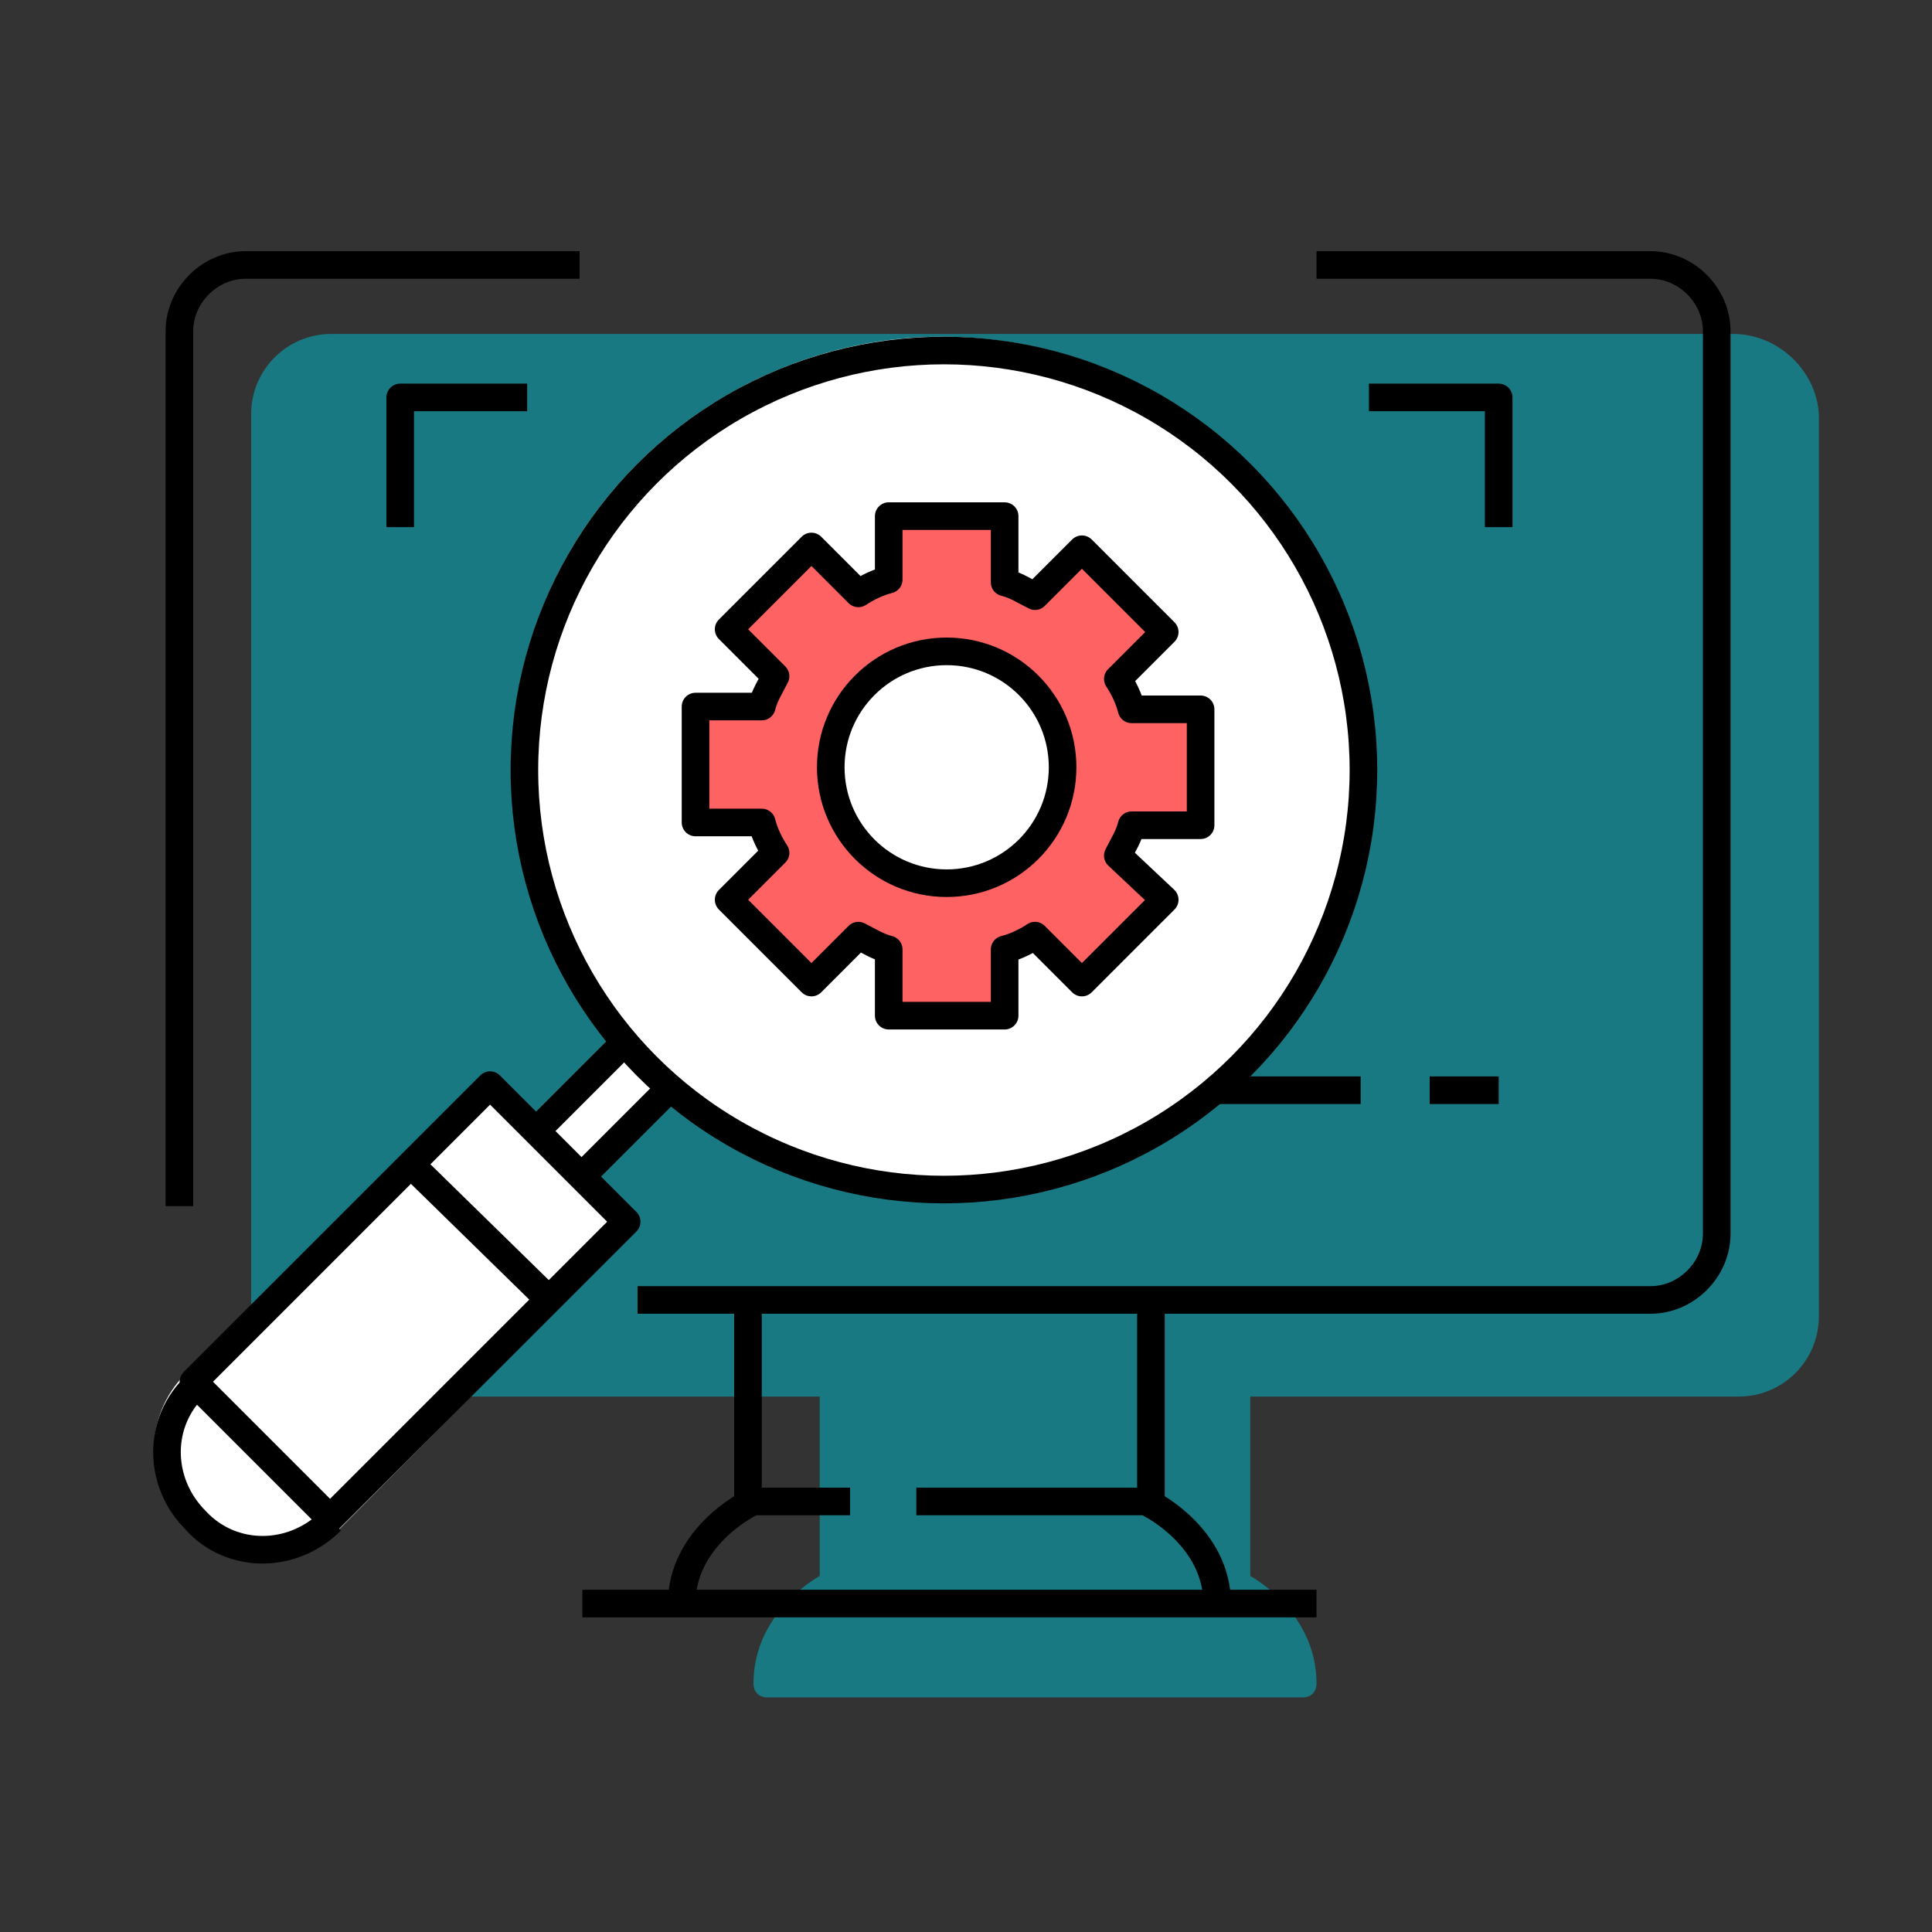 <?xml version="1.0" encoding="utf-8"?>
<!-- Generator: Adobe Illustrator 25.2.1, SVG Export Plug-In . SVG Version: 6.00 Build 0)  -->
<svg version="1.1" id="Layer_1" xmlns="http://www.w3.org/2000/svg" xmlns:xlink="http://www.w3.org/1999/xlink" x="0px" y="0px"
	 viewBox="0 0 70 70" style="enable-background:new 0 0 70 70;" xml:space="preserve">
<rect x="0" y="0" width="70" height="70" fill="#333333" stroke="none"/>
<style type="text/css">
	.st0{opacity:0.5;fill:#00C1D4;}
	.st1{fill:none;stroke:#000000;stroke-linejoin:round;stroke-miterlimit:10;}
	.st2{fill:#FFFFFF;}
	.st3{fill:#FF6263;}
</style>
<g>
	<path class="st0" d="M62.8,12.1H39.6h-4.4H12c-1.6,0-2.9,1.3-2.9,2.9v32.7c0,1.6,1.3,2.9,2.9,2.9h14.2h3.5v6.5
		c-0.7,0.4-2.4,1.7-2.4,3.9c0,0.3,0.2,0.5,0.5,0.5h19.4c0.3,0,0.5-0.2,0.5-0.5c0-2.2-1.7-3.5-2.4-3.9v-6.5h17.7
		c1.6,0,2.9-1.3,2.9-2.9V15C65.8,13.4,64.4,12.1,62.8,12.1z"/>
	<path class="st1" d="M41.7,47.2v7.3c0,0,2.4,1.2,2.4,3.6"/>
	<path class="st1" d="M27.1,47.2v7.3c0,0-2.4,1.2-2.4,3.6"/>
	<line class="st1" x1="41.7" y1="54.4" x2="33.2" y2="54.4"/>
	<line class="st1" x1="21.1" y1="58.1" x2="47.7" y2="58.1"/>
	<path class="st1" d="M6.5,43.7V12c0-1.3,1.1-2.4,2.4-2.4h12.1"/>
	<path class="st1" d="M47.7,9.6h12.1c1.3,0,2.4,1.1,2.4,2.4v32.7c0,1.3-1.1,2.4-2.4,2.4H33.2H23.1"/>
	<line class="st1" x1="30.8" y1="54.4" x2="27.1" y2="54.4"/>
	<polyline class="st1" points="54.3,19.1 54.3,14.4 49.6,14.4 	"/>
	<polyline class="st1" points="19.1,14.4 14.5,14.4 14.5,19.1 	"/>
	<g>
		<line class="st1" x1="43" y1="39.5" x2="49.3" y2="39.5"/>
		<line class="st1" x1="51.8" y1="39.5" x2="54.3" y2="39.5"/>
	</g>
	<g>
		<g>
			<path class="st2" d="M6.7,49.8l10.7-10.7c0.2-0.2,0.4-0.2,0.6,0l1.3,1.3l2.7-2.7c-5-6.1-4.6-15.2,1.1-20.9
				c2.9-2.9,6.9-4.6,11-4.6c4.2,0,8.1,1.6,11,4.6c6.1,6.1,6.1,16,0,22c-2.9,2.9-6.9,4.6-11,4.6c-3.6,0-7.1-1.2-9.8-3.5l-2.7,2.7
				L23,44c0.1,0.1,0.1,0.2,0.1,0.3c0,0.1,0,0.2-0.1,0.3L12.3,55.4c-0.7,0.7-1.7,1.2-2.8,1.2c-1.1,0-2-0.4-2.8-1.2
				C5.2,53.8,5.2,51.3,6.7,49.8z"/>
		</g>
		
			<rect x="25.5" y="20.7" transform="matrix(-1 -4.465862e-11 4.465862e-11 -1 54.337 46.889)" class="st2" width="3.3" height="5.5"/>
		<g>
			<g>
				<g>
					<g>
						<circle class="st1" cx="34.2" cy="27.9" r="15.2"/>
						<line class="st1" x1="19.4" y1="41" x2="22.7" y2="37.7"/>
						<line class="st1" x1="24.3" y1="39.4" x2="21.1" y2="42.6"/>
						
							<rect x="7.3" y="43.7" transform="matrix(0.707 -0.707 0.707 0.707 -29.047 24.328)" class="st1" width="15.2" height="7"/>
						<path class="st1" d="M12,55.1c-1.4,1.4-3.6,1.4-4.9,0c-1.4-1.4-1.4-3.6,0-4.9"/>
					</g>
				</g>
				<g>
					<path class="st1" d="M53.9,39"/>
				</g>
			</g>
			<line class="st1" x1="15.1" y1="42.4" x2="19.7" y2="46.9"/>
		</g>
	</g>
	<path class="st3" d="M41,29.9c-0.1,0.4-0.3,0.8-0.5,1.1l1.7,1.7l-3,3L37.6,34c-0.4,0.2-0.7,0.4-1.1,0.5v2.4h-4.2v-2.4
		c-0.4-0.1-0.8-0.3-1.1-0.5l-1.7,1.7l-3-3l1.7-1.7c-0.2-0.4-0.4-0.7-0.5-1.1h-2.4v-4.2h2.4c0.1-0.4,0.3-0.8,0.5-1.1l-1.7-1.7l3-3
		l1.7,1.7c0.4-0.2,0.7-0.4,1.1-0.5v-2.4h4.2V21c0.4,0.1,0.8,0.3,1.1,0.5l1.7-1.7l3,3l-1.7,1.7c0.2,0.4,0.4,0.7,0.5,1.1h2.4v4.2H41z
		 M38.5,27.8c0-2.3-1.9-4.2-4.2-4.2s-4.2,1.9-4.2,4.2S32,32,34.3,32S38.5,30.1,38.5,27.8z"/>
	<g>
		<path class="st1" d="M43.5,29.9v-4.2H41c-0.1-0.4-0.3-0.8-0.5-1.1l1.7-1.7l-3-3l-1.7,1.7c-0.4-0.2-0.7-0.4-1.1-0.5v-2.4h-4.2V21
			c-0.4,0.1-0.8,0.3-1.1,0.5l-1.7-1.7l-3,3l1.7,1.7c-0.2,0.4-0.4,0.7-0.5,1.1h-2.4v4.2h2.4c0.1,0.4,0.3,0.8,0.5,1.1l-1.7,1.7l3,3
			l1.7-1.7c0.4,0.2,0.7,0.4,1.1,0.5v2.4h4.2v-2.4c0.4-0.1,0.8-0.3,1.1-0.5l1.7,1.7l3-3L40.5,31c0.2-0.4,0.4-0.7,0.5-1.1H43.5z"/>
		<circle class="st1" cx="34.3" cy="27.8" r="4.2"/>
	</g>
</g>
</svg>
